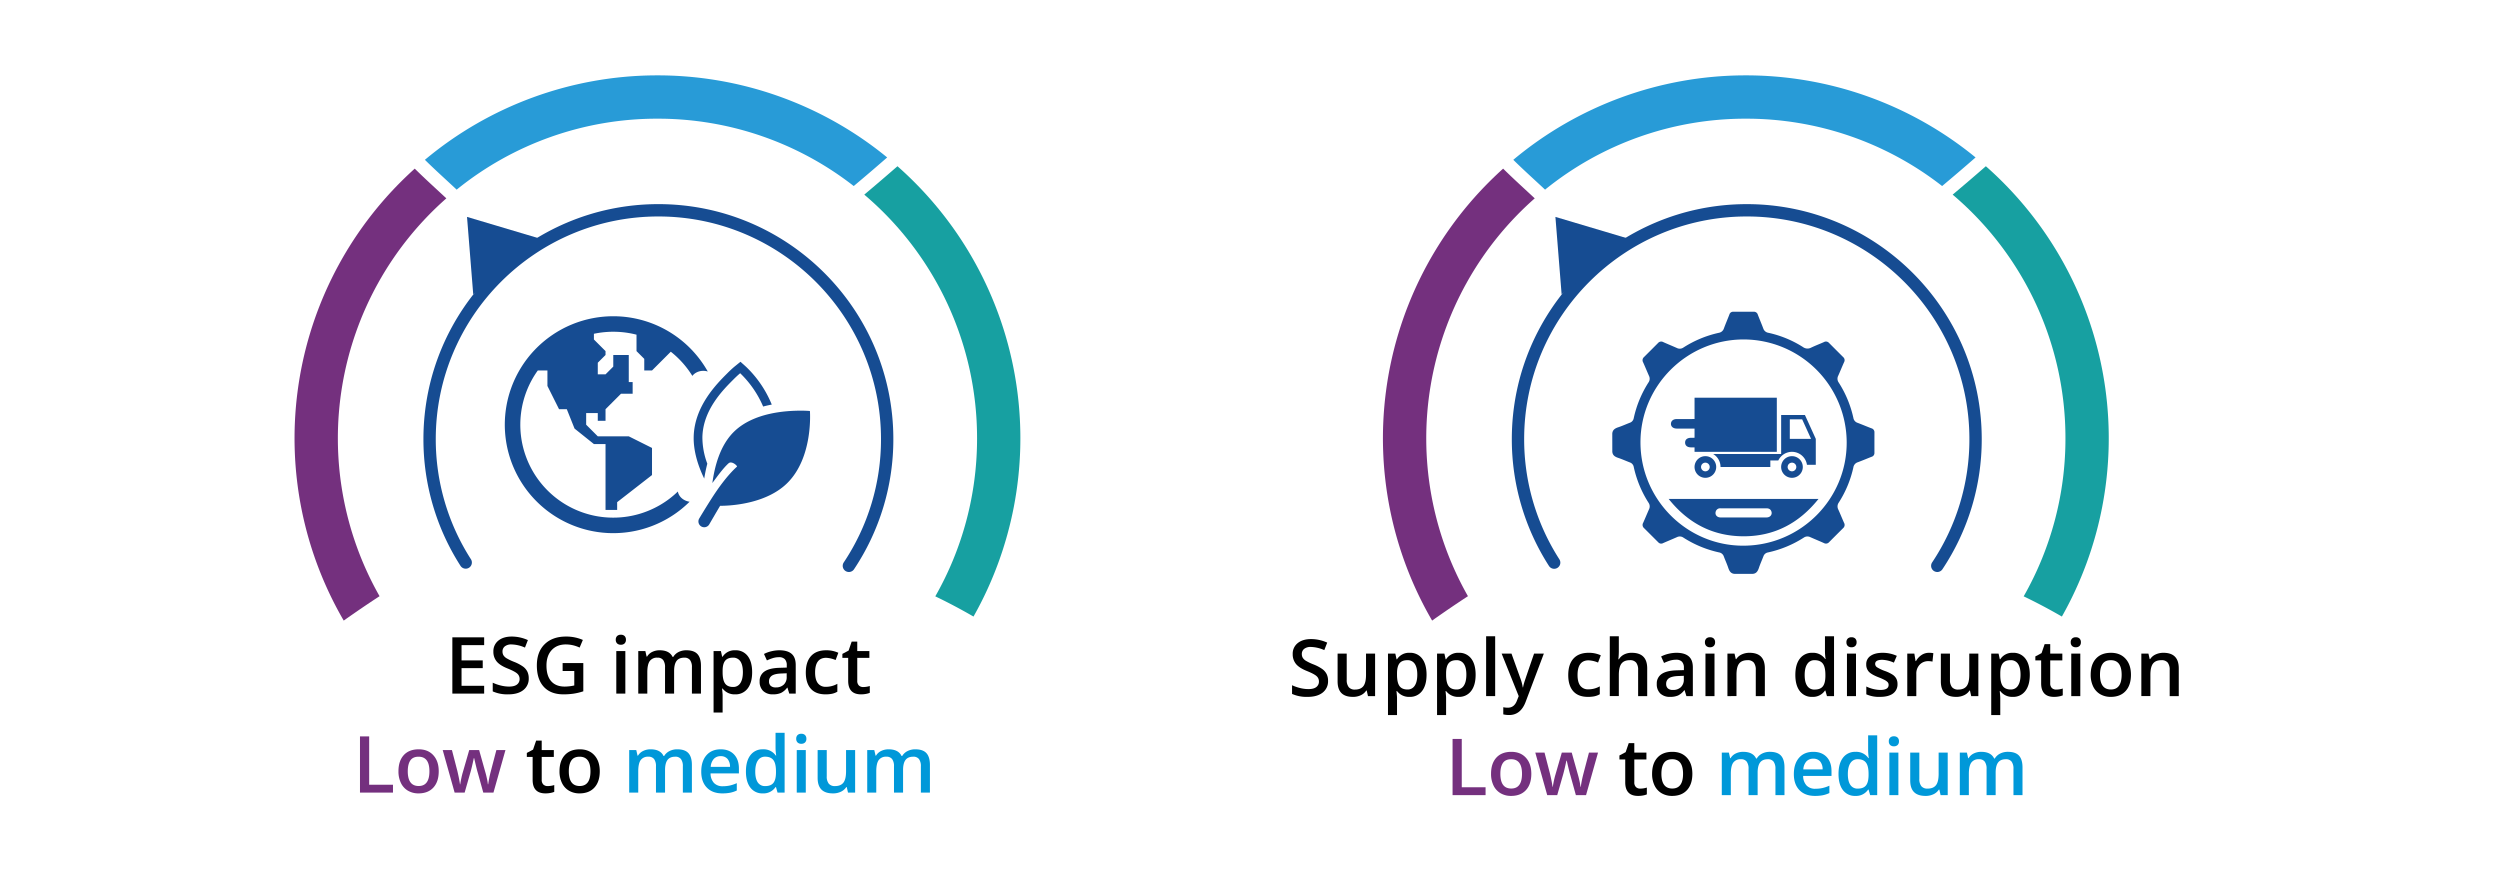 <svg id="Layer_1" data-name="Layer 1" xmlns="http://www.w3.org/2000/svg" viewBox="0 0 1750 625"><defs><style>.cls-1{fill:#74307e;}.cls-2{fill:#0098d9;}.cls-3{fill:#289bd7;}.cls-4{fill:#17a0a1;}.cls-5{fill:#164c92;}</style></defs><path d="M338.911,485.507H316.646v-39.36h22.265v5.438h-15.83V462.3h14.834v5.385H323.081v12.357h15.83Z"/><path d="M370.114,474.818a9.906,9.906,0,0,1-3.8,8.239q-3.795,2.988-10.473,2.988a24.985,24.985,0,0,1-10.93-2.072v-6.085a29.623,29.623,0,0,0,5.721,1.992,24.291,24.291,0,0,0,5.64.728q3.822,0,5.641-1.455a4.74,4.74,0,0,0,1.816-3.9,4.892,4.892,0,0,0-1.669-3.742q-1.67-1.535-6.892-3.634-5.384-2.181-7.592-4.98a10.54,10.54,0,0,1-2.207-6.732,9.424,9.424,0,0,1,3.5-7.753q3.5-2.826,9.4-2.827a27.608,27.608,0,0,1,11.253,2.477l-2.046,5.25a24.581,24.581,0,0,0-9.369-2.207,7.187,7.187,0,0,0-4.738,1.359,4.466,4.466,0,0,0-1.616,3.594,5.068,5.068,0,0,0,.646,2.625,6.611,6.611,0,0,0,2.127,2.059,35.865,35.865,0,0,0,5.331,2.558,29.194,29.194,0,0,1,6.353,3.365,9.9,9.9,0,0,1,2.962,3.528A10.6,10.6,0,0,1,370.114,474.818Z"/><path d="M393.833,464.157h14.484v19.761a41.883,41.883,0,0,1-6.825,1.643,48.325,48.325,0,0,1-7.067.484q-8.939,0-13.784-5.29T375.8,465.827q0-9.5,5.465-14.875t15.05-5.371a29.321,29.321,0,0,1,11.684,2.369l-2.262,5.358a22.735,22.735,0,0,0-9.584-2.207q-6.3,0-9.961,3.957t-3.662,10.823q0,7.215,3.3,10.971t9.49,3.756a31.165,31.165,0,0,0,6.677-.782V469.677h-8.157Z"/><path d="M431.039,447.843a3.5,3.5,0,0,1,.929-2.611,3.616,3.616,0,0,1,2.652-.916,3.54,3.54,0,0,1,2.6.916,3.5,3.5,0,0,1,.928,2.611,3.437,3.437,0,0,1-.928,2.544,3.514,3.514,0,0,1-2.6.929,3.588,3.588,0,0,1-2.652-.929A3.438,3.438,0,0,1,431.039,447.843Zm6.7,37.664h-6.327V455.731h6.327Z"/><path d="M471.88,485.507h-6.354V467.146a8.325,8.325,0,0,0-1.292-5.1,4.771,4.771,0,0,0-4.038-1.683,6.158,6.158,0,0,0-5.371,2.383q-1.71,2.382-1.71,7.929v14.834h-6.326V455.731h4.953l.889,3.9h.323a8.244,8.244,0,0,1,3.594-3.285,11.584,11.584,0,0,1,5.182-1.157q6.865,0,9.1,4.684h.431a9.07,9.07,0,0,1,3.715-3.446,11.8,11.8,0,0,1,5.492-1.238q5.331,0,7.767,2.692t2.437,8.211v19.411h-6.327V467.146a8.267,8.267,0,0,0-1.305-5.1,4.813,4.813,0,0,0-4.052-1.683q-3.69,0-5.4,2.3t-1.71,7.068Z"/><path d="M514.606,486.045a10.429,10.429,0,0,1-8.777-4.064h-.377q.378,3.768.377,4.576v12.2H499.5V455.731h5.116q.215.834.888,3.984h.323a9.911,9.911,0,0,1,8.884-4.522,10.332,10.332,0,0,1,8.683,4.038q3.11,4.038,3.109,11.335t-3.163,11.387A10.426,10.426,0,0,1,514.606,486.045Zm-1.535-25.684q-3.77,0-5.506,2.208t-1.736,7.054v.943q0,5.438,1.723,7.874t5.627,2.436a5.71,5.71,0,0,0,5.061-2.692q1.777-2.691,1.777-7.673,0-5.007-1.763-7.578A5.884,5.884,0,0,0,513.071,460.361Z"/><path d="M552.486,485.507l-1.266-4.147h-.215a12.2,12.2,0,0,1-4.335,3.7,13.705,13.705,0,0,1-5.6.982,9.474,9.474,0,0,1-6.852-2.369,8.865,8.865,0,0,1-2.464-6.7,7.872,7.872,0,0,1,3.42-6.947q3.418-2.342,10.419-2.557l5.142-.161v-1.589a6.019,6.019,0,0,0-1.333-4.267,5.435,5.435,0,0,0-4.132-1.414,14.283,14.283,0,0,0-4.389.674,33.014,33.014,0,0,0-4.038,1.588l-2.046-4.523a22.044,22.044,0,0,1,5.3-1.925,24.378,24.378,0,0,1,5.438-.659q5.681,0,8.574,2.476t2.895,7.781v20.057Zm-9.423-4.308a7.837,7.837,0,0,0,5.532-1.924,6.981,6.981,0,0,0,2.087-5.4v-2.584l-3.823.161q-4.47.164-6.5,1.494a4.54,4.54,0,0,0-2.032,4.079,3.978,3.978,0,0,0,1.184,3.083A5.089,5.089,0,0,0,543.063,481.2Z"/><path d="M577.846,486.045q-6.757,0-10.271-3.943t-3.513-11.322q0-7.51,3.675-11.549t10.621-4.038a19.9,19.9,0,0,1,8.48,1.75l-1.911,5.087a19.19,19.19,0,0,0-6.623-1.561q-7.728,0-7.727,10.258,0,5.007,1.925,7.524a6.662,6.662,0,0,0,5.64,2.518,16.193,16.193,0,0,0,8-2.1v5.519a12.5,12.5,0,0,1-3.621,1.426A21.734,21.734,0,0,1,577.846,486.045Z"/><path d="M604.23,480.93a15.38,15.38,0,0,0,4.631-.727v4.766a12.762,12.762,0,0,1-2.706.766,18.589,18.589,0,0,1-3.432.31q-8.993,0-8.993-9.477V460.524h-4.065v-2.8l4.361-2.315,2.154-6.3h3.9v6.622h8.48v4.793h-8.48v15.937a4.469,4.469,0,0,0,1.145,3.379A4.168,4.168,0,0,0,604.23,480.93Z"/><path class="cls-1" d="M251.985,554.835v-39.36h6.435v33.841h16.665v5.519Z"/><path class="cls-1" d="M307.11,539.894q0,7.294-3.742,11.387t-10.419,4.092a14.274,14.274,0,0,1-7.376-1.884,12.432,12.432,0,0,1-4.927-5.412,18.419,18.419,0,0,1-1.723-8.183q0-7.242,3.715-11.308t10.473-4.065q6.461,0,10.23,4.159T307.11,539.894Zm-21.672,0q0,10.311,7.619,10.31,7.537,0,7.538-10.31,0-10.2-7.592-10.2-3.984,0-5.774,2.638T285.438,539.894Z"/><path class="cls-1" d="M338.3,554.835l-3.85-13.892q-.7-2.207-2.531-10.257h-.242Q330.117,537.953,329.2,541l-3.957,13.838h-7L309.9,525.059h6.461l3.8,14.673q1.293,5.439,1.831,9.315h.161q.27-1.966.822-4.51t.955-3.809l4.523-15.669h6.946l4.388,15.669q.405,1.32,1.01,4.038a30.915,30.915,0,0,1,.713,4.227h.216a82.529,82.529,0,0,1,1.884-9.261l3.85-14.673h6.354l-8.4,29.776Z"/><path d="M383.346,550.258a15.375,15.375,0,0,0,4.631-.727V554.3a12.757,12.757,0,0,1-2.706.767,18.676,18.676,0,0,1-3.432.309q-8.993,0-8.992-9.476V529.852h-4.066v-2.8l4.362-2.315,2.153-6.3h3.9v6.622h8.481v4.793H379.2v15.937a4.47,4.47,0,0,0,1.145,3.379A4.168,4.168,0,0,0,383.346,550.258Z"/><path d="M419.841,539.894q0,7.294-3.742,11.387t-10.419,4.092a14.274,14.274,0,0,1-7.376-1.884,12.426,12.426,0,0,1-4.927-5.412,18.419,18.419,0,0,1-1.723-8.183q0-7.242,3.715-11.308t10.473-4.065q6.461,0,10.23,4.159T419.841,539.894Zm-21.672,0q0,10.311,7.619,10.31,7.537,0,7.538-10.31,0-10.2-7.592-10.2-3.984,0-5.775,2.638T398.169,539.894Z"/><path class="cls-2" d="M465.532,554.835h-6.354V536.474a8.325,8.325,0,0,0-1.292-5.1,4.772,4.772,0,0,0-4.038-1.682,6.159,6.159,0,0,0-5.371,2.382q-1.71,2.382-1.71,7.929v14.834H440.44V525.059h4.954l.889,3.9h.322a8.252,8.252,0,0,1,3.595-3.285,11.584,11.584,0,0,1,5.182-1.157q6.865,0,9.1,4.684h.431a9.077,9.077,0,0,1,3.715-3.446,11.8,11.8,0,0,1,5.492-1.238q5.331,0,7.767,2.692t2.437,8.211v19.411H478V536.474a8.26,8.26,0,0,0-1.306-5.1,4.81,4.81,0,0,0-4.052-1.682q-3.688,0-5.4,2.3t-1.71,7.068Z"/><path class="cls-2" d="M505.661,555.373q-6.947,0-10.863-4.052t-3.917-11.159q0-7.295,3.634-11.469t9.988-4.172q5.9,0,9.315,3.581t3.42,9.853v3.419H497.4a9.778,9.778,0,0,0,2.342,6.663,8.156,8.156,0,0,0,6.22,2.329,22.966,22.966,0,0,0,4.913-.5,25.75,25.75,0,0,0,4.886-1.656v5.143a19.459,19.459,0,0,1-4.685,1.561A28.732,28.732,0,0,1,505.661,555.373Zm-1.158-26.06a6.353,6.353,0,0,0-4.832,1.912A9.1,9.1,0,0,0,497.5,536.8h13.515a8.249,8.249,0,0,0-1.777-5.586A6.077,6.077,0,0,0,504.5,529.313Z"/><path class="cls-2" d="M533.972,555.373a10.37,10.37,0,0,1-8.7-4.038Q522.151,547.3,522.153,540q0-7.323,3.163-11.4a10.469,10.469,0,0,1,8.764-4.079,10.265,10.265,0,0,1,8.938,4.335h.323a37.8,37.8,0,0,1-.458-5.062v-10.85h6.353v41.891h-4.953l-1.1-3.9h-.3A10.116,10.116,0,0,1,533.972,555.373Zm1.7-5.115q3.9,0,5.68-2.193t1.831-7.122v-.888q0-5.626-1.831-8t-5.734-2.369a5.817,5.817,0,0,0-5.142,2.706q-1.8,2.7-1.8,7.713,0,4.953,1.75,7.551A5.9,5.9,0,0,0,535.668,550.258Z"/><path class="cls-2" d="M557.354,517.171a3.5,3.5,0,0,1,.929-2.611,3.616,3.616,0,0,1,2.652-.916,3.539,3.539,0,0,1,2.6.916,3.5,3.5,0,0,1,.929,2.611,3.438,3.438,0,0,1-.929,2.544,3.512,3.512,0,0,1-2.6.929,3.588,3.588,0,0,1-2.652-.929A3.438,3.438,0,0,1,557.354,517.171Zm6.7,37.664h-6.327V525.059h6.327Z"/><path class="cls-2" d="M593.607,554.835l-.889-3.9H592.4a8.968,8.968,0,0,1-3.755,3.257,12.558,12.558,0,0,1-5.56,1.184q-5.411,0-8.077-2.691t-2.665-8.158V525.059h6.381V543.42a7.964,7.964,0,0,0,1.4,5.129,5.343,5.343,0,0,0,4.388,1.709q3.984,0,5.856-2.382t1.871-7.982V525.059h6.353v29.776Z"/><path class="cls-2" d="M632.146,554.835h-6.353V536.474a8.332,8.332,0,0,0-1.292-5.1,4.772,4.772,0,0,0-4.039-1.682,6.161,6.161,0,0,0-5.371,2.382q-1.709,2.382-1.709,7.929v14.834h-6.327V525.059h4.954l.888,3.9h.323a8.255,8.255,0,0,1,3.594-3.285A11.588,11.588,0,0,1,622,524.521q6.865,0,9.1,4.684h.43a9.086,9.086,0,0,1,3.716-3.446,11.8,11.8,0,0,1,5.492-1.238q5.331,0,7.767,2.692t2.436,8.211v19.411h-6.326V536.474a8.266,8.266,0,0,0-1.306-5.1,4.81,4.81,0,0,0-4.052-1.682q-3.689,0-5.4,2.3t-1.71,7.068Z"/><path d="M929.642,476.585a9.907,9.907,0,0,1-3.8,8.238q-3.8,2.99-10.473,2.989a24.989,24.989,0,0,1-10.931-2.073v-6.085a29.693,29.693,0,0,0,5.721,1.993,24.3,24.3,0,0,0,5.641.727q3.822,0,5.639-1.454a4.741,4.741,0,0,0,1.818-3.9,4.9,4.9,0,0,0-1.669-3.742q-1.669-1.535-6.893-3.634-5.385-2.181-7.592-4.981a10.544,10.544,0,0,1-2.208-6.731,9.427,9.427,0,0,1,3.5-7.753q3.5-2.827,9.4-2.827a27.63,27.63,0,0,1,11.253,2.476L927,455.074a24.6,24.6,0,0,0-9.369-2.207,7.186,7.186,0,0,0-4.738,1.36,4.464,4.464,0,0,0-1.616,3.593,5.053,5.053,0,0,0,.647,2.625,6.582,6.582,0,0,0,2.127,2.06,35.891,35.891,0,0,0,5.33,2.558,29.17,29.17,0,0,1,6.353,3.365,9.9,9.9,0,0,1,2.962,3.527A10.61,10.61,0,0,1,929.642,476.585Z"/><path d="M957.587,487.274l-.889-3.9h-.323a8.965,8.965,0,0,1-3.756,3.257,12.549,12.549,0,0,1-5.558,1.185q-5.413,0-8.078-2.692t-2.665-8.158V457.5H942.7v18.362a7.959,7.959,0,0,0,1.4,5.128,5.341,5.341,0,0,0,4.388,1.709q3.986,0,5.856-2.381t1.871-7.983V457.5h6.353v29.777Z"/><path d="M986.689,487.812a10.429,10.429,0,0,1-8.776-4.065h-.377q.377,3.769.377,4.576v12.2h-6.327V457.5H976.7q.216.835.889,3.985h.323a9.914,9.914,0,0,1,8.885-4.523A10.331,10.331,0,0,1,995.479,461q3.111,4.039,3.111,11.335t-3.164,11.388A10.431,10.431,0,0,1,986.689,487.812Zm-1.534-25.684q-3.768,0-5.506,2.208t-1.736,7.054v.942q0,5.438,1.723,7.874t5.627,2.437a5.712,5.712,0,0,0,5.061-2.693q1.778-2.691,1.778-7.673,0-5.005-1.764-7.578A5.883,5.883,0,0,0,985.155,462.128Z"/><path d="M1021.042,487.812a10.428,10.428,0,0,1-8.776-4.065h-.377q.376,3.769.377,4.576v12.2h-6.328V457.5h5.116q.215.835.888,3.985h.324a9.911,9.911,0,0,1,8.884-4.523,10.333,10.333,0,0,1,8.682,4.038q3.109,4.039,3.11,11.335t-3.164,11.388A10.428,10.428,0,0,1,1021.042,487.812Zm-1.534-25.684q-3.77,0-5.506,2.208t-1.736,7.054v.942q0,5.438,1.722,7.874t5.627,2.437a5.714,5.714,0,0,0,5.062-2.693q1.776-2.691,1.777-7.673,0-5.005-1.764-7.578A5.881,5.881,0,0,0,1019.508,462.128Z"/><path d="M1046.618,487.274h-6.327V445.383h6.327Z"/><path d="M1051.142,457.5h6.892l6.057,16.881a32.055,32.055,0,0,1,1.831,6.784h.216a28.349,28.349,0,0,1,.887-3.594q.646-2.113,6.839-20.071h6.838l-12.734,33.735q-3.474,9.286-11.576,9.288a18.283,18.283,0,0,1-4.093-.458v-5.008a14.788,14.788,0,0,0,3.258.323q4.575,0,6.434-5.3l1.1-2.8Z"/><path d="M1111.555,487.812q-6.758,0-10.271-3.944t-3.513-11.321q0-7.512,3.674-11.55t10.621-4.038a19.906,19.906,0,0,1,8.481,1.75l-1.912,5.088a19.186,19.186,0,0,0-6.622-1.562q-7.728,0-7.727,10.258,0,5.007,1.925,7.525a6.662,6.662,0,0,0,5.64,2.517,16.194,16.194,0,0,0,8-2.1v5.518a12.5,12.5,0,0,1-3.621,1.427A21.74,21.74,0,0,1,1111.555,487.812Z"/><path d="M1153.043,487.274h-6.355V468.967a8.017,8.017,0,0,0-1.385-5.143,5.362,5.362,0,0,0-4.4-1.7q-3.984,0-5.855,2.383t-1.871,7.982v14.781h-6.327V445.383h6.327v10.634a49.714,49.714,0,0,1-.323,5.465h.4a8.779,8.779,0,0,1,3.594-3.338,11.582,11.582,0,0,1,5.371-1.185q10.822,0,10.823,10.9Z"/><path d="M1180.476,487.274l-1.266-4.147h-.215a12.186,12.186,0,0,1-4.335,3.7,13.707,13.707,0,0,1-5.6.983,9.474,9.474,0,0,1-6.852-2.369,8.864,8.864,0,0,1-2.464-6.7,7.873,7.873,0,0,1,3.419-6.946q3.418-2.341,10.419-2.558l5.143-.161v-1.589a6.02,6.02,0,0,0-1.333-4.266,5.434,5.434,0,0,0-4.133-1.414,14.242,14.242,0,0,0-4.388.674,32.854,32.854,0,0,0-4.038,1.588l-2.047-4.523a22.062,22.062,0,0,1,5.3-1.926,24.45,24.45,0,0,1,5.438-.659q5.68,0,8.575,2.477t2.894,7.781v20.057Zm-9.423-4.308a7.838,7.838,0,0,0,5.532-1.925,6.979,6.979,0,0,0,2.087-5.4v-2.584l-3.823.161q-4.47.162-6.5,1.494a4.539,4.539,0,0,0-2.033,4.079,3.98,3.98,0,0,0,1.185,3.083A5.087,5.087,0,0,0,1171.053,482.966Z"/><path d="M1193.453,449.609a3.505,3.505,0,0,1,.929-2.611,3.619,3.619,0,0,1,2.651-.916,3.543,3.543,0,0,1,2.6.916,3.5,3.5,0,0,1,.93,2.611,3.433,3.433,0,0,1-.93,2.544,3.508,3.508,0,0,1-2.6.929,3.583,3.583,0,0,1-2.651-.929A3.436,3.436,0,0,1,1193.453,449.609Zm6.7,37.665h-6.327V457.5h6.327Z"/><path d="M1235.4,487.274h-6.354V468.967a8.016,8.016,0,0,0-1.386-5.143,5.36,5.36,0,0,0-4.4-1.7q-4.013,0-5.869,2.369t-1.858,7.943v14.834H1209.2V457.5h4.954l.889,3.9h.323a8.82,8.82,0,0,1,3.822-3.285,12.83,12.83,0,0,1,5.493-1.157q10.715,0,10.715,10.9Z"/><path d="M1268.564,487.812a10.371,10.371,0,0,1-8.7-4.038q-3.123-4.039-3.123-11.334,0-7.323,3.163-11.4a10.47,10.47,0,0,1,8.764-4.079,10.263,10.263,0,0,1,8.937,4.335h.324a37.927,37.927,0,0,1-.457-5.061v-10.85h6.353v41.891h-4.954l-1.1-3.9h-.295A10.118,10.118,0,0,1,1268.564,487.812Zm1.7-5.116q3.9,0,5.68-2.193t1.831-7.121v-.889q0-5.626-1.831-8t-5.734-2.369a5.818,5.818,0,0,0-5.142,2.706q-1.8,2.706-1.8,7.713,0,4.954,1.749,7.552A5.908,5.908,0,0,0,1270.261,482.7Z"/><path d="M1292.5,449.609a3.505,3.505,0,0,1,.929-2.611,3.619,3.619,0,0,1,2.651-.916,3.544,3.544,0,0,1,2.6.916,3.5,3.5,0,0,1,.929,2.611,3.432,3.432,0,0,1-.929,2.544,3.51,3.51,0,0,1-2.6.929,3.583,3.583,0,0,1-2.651-.929A3.436,3.436,0,0,1,1292.5,449.609Zm6.7,37.665h-6.327V457.5h6.327Z"/><path d="M1328.252,478.793a7.8,7.8,0,0,1-3.177,6.691q-3.177,2.328-9.1,2.328a21.486,21.486,0,0,1-9.558-1.8v-5.465a23.468,23.468,0,0,0,9.772,2.423q5.842,0,5.842-3.526a2.8,2.8,0,0,0-.645-1.885,7.636,7.636,0,0,0-2.127-1.562,36.814,36.814,0,0,0-4.119-1.831q-5.144-1.992-6.959-3.984a7.37,7.37,0,0,1-1.818-5.169,6.793,6.793,0,0,1,3.082-5.937q3.084-2.112,8.387-2.113a23.754,23.754,0,0,1,9.935,2.127l-2.047,4.766a22.1,22.1,0,0,0-8.1-1.993q-5.007,0-5.007,2.854a2.869,2.869,0,0,0,1.306,2.369,28.726,28.726,0,0,0,5.693,2.665,26.006,26.006,0,0,1,5.358,2.612,7.818,7.818,0,0,1,2.477,2.732A7.917,7.917,0,0,1,1328.252,478.793Z"/><path d="M1350.193,456.959a15.2,15.2,0,0,1,3.151.27l-.619,5.9a11.983,11.983,0,0,0-2.8-.323,8.107,8.107,0,0,0-6.153,2.477,8.955,8.955,0,0,0-2.355,6.434v15.562h-6.327V457.5h4.954l.835,5.25h.323a11.8,11.8,0,0,1,3.863-4.226A9.182,9.182,0,0,1,1350.193,456.959Z"/><path d="M1379.862,487.274l-.888-3.9h-.324a8.962,8.962,0,0,1-3.755,3.257,12.554,12.554,0,0,1-5.559,1.185q-5.412,0-8.077-2.692t-2.665-8.158V457.5h6.381v18.362a7.959,7.959,0,0,0,1.4,5.128,5.345,5.345,0,0,0,4.389,1.709q3.984,0,5.855-2.381t1.871-7.983V457.5h6.354v29.777Z"/><path d="M1408.965,487.812a10.431,10.431,0,0,1-8.777-4.065h-.376q.375,3.769.376,4.576v12.2h-6.327V457.5h5.116q.214.835.888,3.985h.323a9.914,9.914,0,0,1,8.885-4.523,10.333,10.333,0,0,1,8.682,4.038q3.109,4.039,3.11,11.335T1417.7,483.72A10.428,10.428,0,0,1,1408.965,487.812Zm-1.534-25.684q-3.77,0-5.506,2.208t-1.737,7.054v.942q0,5.438,1.723,7.874t5.627,2.437a5.714,5.714,0,0,0,5.062-2.693q1.776-2.691,1.777-7.673,0-5.005-1.764-7.578A5.881,5.881,0,0,0,1407.431,462.128Z"/><path d="M1439.307,482.7a15.4,15.4,0,0,0,4.63-.726v4.765a12.757,12.757,0,0,1-2.706.767,18.676,18.676,0,0,1-3.432.31q-8.992,0-8.992-9.477V462.29h-4.066v-2.8l4.362-2.314,2.154-6.3h3.9V457.5h8.481v4.793h-8.481v15.938a4.469,4.469,0,0,0,1.145,3.379A4.172,4.172,0,0,0,1439.307,482.7Z"/><path d="M1449.51,449.609a3.5,3.5,0,0,1,.928-2.611,3.622,3.622,0,0,1,2.652-.916,3.546,3.546,0,0,1,2.6.916,3.5,3.5,0,0,1,.929,2.611,3.432,3.432,0,0,1-.929,2.544,3.511,3.511,0,0,1-2.6.929,3.586,3.586,0,0,1-2.652-.929A3.436,3.436,0,0,1,1449.51,449.609Zm6.7,37.665h-6.327V457.5h6.327Z"/><path d="M1491.67,472.332q0,7.294-3.742,11.388t-10.419,4.092a14.28,14.28,0,0,1-7.377-1.884,12.449,12.449,0,0,1-4.927-5.412,18.437,18.437,0,0,1-1.723-8.184q0-7.242,3.715-11.307t10.474-4.066q6.46,0,10.229,4.159T1491.67,472.332Zm-21.672,0q0,10.311,7.618,10.311,7.539,0,7.539-10.311,0-10.2-7.593-10.2-3.984,0-5.774,2.639T1470,472.332Z"/><path d="M1525.135,487.274h-6.355V468.967a8.023,8.023,0,0,0-1.385-5.143,5.362,5.362,0,0,0-4.4-1.7q-4.013,0-5.869,2.369t-1.857,7.943v14.834h-6.328V457.5h4.955l.888,3.9h.323a8.817,8.817,0,0,1,3.823-3.285,12.822,12.822,0,0,1,5.492-1.157q10.714,0,10.716,10.9Z"/><path class="cls-1" d="M1016.8,556.6V517.242h6.434v33.841H1039.9v5.52Z"/><path class="cls-1" d="M1071.924,541.661q0,7.3-3.742,11.388t-10.419,4.092a14.275,14.275,0,0,1-7.377-1.884,12.443,12.443,0,0,1-4.927-5.412,18.437,18.437,0,0,1-1.723-8.184q0-7.242,3.715-11.307t10.473-4.066q6.461,0,10.23,4.159T1071.924,541.661Zm-21.672,0q0,10.311,7.618,10.311,7.539,0,7.539-10.311,0-10.2-7.593-10.2-3.984,0-5.774,2.639T1050.252,541.661Z"/><path class="cls-1" d="M1103.115,556.6l-3.849-13.892q-.7-2.208-2.532-10.258h-.242q-1.562,7.269-2.476,10.312l-3.958,13.838h-7l-8.347-29.777h6.462l3.8,14.673q1.291,5.439,1.831,9.316h.161q.269-1.966.821-4.51t.955-3.81l4.524-15.669h6.946L1104.6,542.5q.4,1.32,1.009,4.038a30.983,30.983,0,0,1,.714,4.228h.215a82.861,82.861,0,0,1,1.885-9.262l3.85-14.673h6.353l-8.4,29.777Z"/><path d="M1148.16,552.026a15.4,15.4,0,0,0,4.63-.727v4.766a12.81,12.81,0,0,1-2.7.766,18.687,18.687,0,0,1-3.433.31q-8.993,0-8.992-9.477V531.619H1133.6v-2.8l4.361-2.314,2.154-6.3h3.9v6.622h8.48v4.793h-8.48v15.938a4.472,4.472,0,0,0,1.144,3.379A4.176,4.176,0,0,0,1148.16,552.026Z"/><path d="M1184.654,541.661q0,7.3-3.742,11.388t-10.419,4.092a14.28,14.28,0,0,1-7.377-1.884,12.449,12.449,0,0,1-4.927-5.412,18.437,18.437,0,0,1-1.722-8.184q0-7.242,3.715-11.307t10.472-4.066q6.462,0,10.231,4.159T1184.654,541.661Zm-21.672,0q0,10.311,7.619,10.311,7.537,0,7.539-10.311,0-10.2-7.593-10.2-3.984,0-5.775,2.639T1162.982,541.661Z"/><path class="cls-2" d="M1230.345,556.6h-6.354V538.241a8.323,8.323,0,0,0-1.292-5.1,4.771,4.771,0,0,0-4.038-1.683,6.159,6.159,0,0,0-5.371,2.383q-1.712,2.382-1.71,7.929V556.6h-6.327V526.826h4.954l.889,3.9h.323a8.252,8.252,0,0,1,3.594-3.286,11.6,11.6,0,0,1,5.182-1.157q6.866,0,9.1,4.685h.431a9.079,9.079,0,0,1,3.715-3.447,11.8,11.8,0,0,1,5.493-1.238q5.33,0,7.766,2.693t2.437,8.211V556.6h-6.327V538.241a8.258,8.258,0,0,0-1.306-5.1,4.809,4.809,0,0,0-4.052-1.683q-3.688,0-5.4,2.3t-1.71,7.067Z"/><path class="cls-2" d="M1270.475,557.141q-6.946,0-10.864-4.052t-3.917-11.159q0-7.294,3.635-11.469t9.988-4.173q5.9,0,9.315,3.581t3.419,9.854v3.419H1262.21a9.775,9.775,0,0,0,2.342,6.663,8.156,8.156,0,0,0,6.219,2.329,22.966,22.966,0,0,0,4.913-.5,25.75,25.75,0,0,0,4.886-1.656v5.142a19.426,19.426,0,0,1-4.684,1.562A28.816,28.816,0,0,1,1270.475,557.141Zm-1.158-26.061a6.36,6.36,0,0,0-4.833,1.912,9.107,9.107,0,0,0-2.167,5.573h13.515a8.242,8.242,0,0,0-1.776-5.586A6.079,6.079,0,0,0,1269.317,531.08Z"/><path class="cls-2" d="M1298.784,557.141a10.37,10.37,0,0,1-8.7-4.038q-3.123-4.039-3.123-11.334,0-7.323,3.163-11.4a10.471,10.471,0,0,1,8.764-4.079,10.266,10.266,0,0,1,8.937,4.335h.323a38.1,38.1,0,0,1-.457-5.061v-10.85h6.354V556.6H1309.1l-1.1-3.9h-.3A10.116,10.116,0,0,1,1298.784,557.141Zm1.7-5.115q3.9,0,5.681-2.194t1.831-7.121v-.889q0-5.626-1.831-8t-5.734-2.369a5.817,5.817,0,0,0-5.142,2.706q-1.8,2.706-1.8,7.713,0,4.955,1.749,7.552A5.909,5.909,0,0,0,1300.48,552.026Z"/><path class="cls-2" d="M1322.168,518.939a3.506,3.506,0,0,1,.929-2.612,3.619,3.619,0,0,1,2.651-.916,3.544,3.544,0,0,1,2.6.916,3.5,3.5,0,0,1,.929,2.612,3.436,3.436,0,0,1-.929,2.544,3.513,3.513,0,0,1-2.6.928,3.587,3.587,0,0,1-2.651-.928A3.44,3.44,0,0,1,1322.168,518.939Zm6.7,37.664h-6.327V526.826h6.327Z"/><path class="cls-2" d="M1358.42,556.6l-.889-3.9h-.323a8.965,8.965,0,0,1-3.756,3.257,12.549,12.549,0,0,1-5.558,1.185q-5.413,0-8.078-2.692t-2.665-8.158V526.826h6.381v18.362a7.964,7.964,0,0,0,1.4,5.129,5.344,5.344,0,0,0,4.388,1.709q3.984,0,5.856-2.382t1.871-7.983V526.826h6.353V556.6Z"/><path class="cls-2" d="M1396.96,556.6h-6.354V538.241a8.323,8.323,0,0,0-1.292-5.1,4.771,4.771,0,0,0-4.038-1.683,6.159,6.159,0,0,0-5.371,2.383q-1.71,2.382-1.71,7.929V556.6h-6.327V526.826h4.954l.889,3.9h.323a8.258,8.258,0,0,1,3.594-3.286,11.6,11.6,0,0,1,5.183-1.157q6.866,0,9.1,4.685h.431a9.082,9.082,0,0,1,3.716-3.447,11.791,11.791,0,0,1,5.492-1.238q5.331,0,7.766,2.693t2.437,8.211V556.6h-6.327V538.241a8.258,8.258,0,0,0-1.306-5.1,4.809,4.809,0,0,0-4.052-1.683q-3.689,0-5.4,2.3t-1.71,7.067Z"/><path class="cls-3" d="M460.223,83.076a222.742,222.742,0,0,1,137.39,47.154q11.8-9.888,23.409-20.019A253.71,253.71,0,0,0,297.43,111.87c7.232,7.152,14.828,13.925,22.238,20.884A222.758,222.758,0,0,1,460.223,83.076"/><path class="cls-4" d="M683.94,306.794A222.666,222.666,0,0,1,654.7,417.442c9.12,4.358,18.018,9.109,26.753,14.147A253.76,253.76,0,0,0,639.8,127.22q-5.631-5.632-11.571-10.859-11.526,10.051-23.235,19.888A223.2,223.2,0,0,1,683.94,306.794"/><path class="cls-1" d="M241.059,434.088q12.164-8.606,24.628-16.756a223.782,223.782,0,0,1,46.754-278.483c-7.385-6.915-14.934-13.674-22.118-20.808q-4.94,4.452-9.677,9.178a253.752,253.752,0,0,0-40.009,307.236,4.746,4.746,0,0,1,.422-.367"/><path class="cls-5" d="M594.219,400.4a4.32,4.32,0,0,1-3.591-6.715A155.1,155.1,0,0,0,616.7,307.364c0-85.925-69.9-155.834-155.829-155.834S305.037,221.439,305.037,307.364a155.273,155.273,0,0,0,24.617,84.1,4.32,4.32,0,0,1-7.268,4.671A163.9,163.9,0,0,1,296.4,307.364c0-90.691,73.783-164.473,164.474-164.473S625.34,216.673,625.34,307.364a163.7,163.7,0,0,1-27.524,91.113,4.314,4.314,0,0,1-3.6,1.924"/><polygon class="cls-5" points="326.914 151.834 331.262 206.074 379.063 167.364 326.914 151.834"/><path class="cls-5" d="M474.507,344.059a65.052,65.052,0,0,1-98.051-84.725H383.2v10.845l8.134,16.265h5.424L402.183,300l13.554,10.844h8.135v46.091h8.134v-5.424l24.4-18.978V313.556l-16.265-8.13H418.448l-8.135-8.134v-8.135h8.135v5.421h5.424v-8.134L434.716,275.6h8.134v-8.134h-2.71V248.487H429.292v8.134l-5.42,5.424h-5.424V253.91l5.424-5.423V245.78l-8.135-8.134v-4a65.44,65.44,0,0,1,29.823.629V245.78l5.421,5.42v8.134h5.424l13.147-13.143a65.422,65.422,0,0,1,15.1,16.945c2.284-3.056,6.9-4.34,10.8-3.059a75.917,75.917,0,1,0-12.729,91.131c-3.965-.542-7.555-3.289-8.217-7.149"/><path class="cls-5" d="M566.947,287.705s-2.368-.244-6.2-.244c-10.411,0-32.907,1.244-46.7,14.486-10.32,9.913-13.878,25.254-15.4,36.156,3.343-4.449,7.406-10.208,11.335-13.78,2.252-2.041,6.377,1.888,5.912,2.31-7,6.352-13.428,15.457-18.259,23.053-4.812,7.589-8.246,13.384-8.283,13.449a4.069,4.069,0,1,0,7.225,3.747s6.661-11.463,7.516-12.812c10.437-.008,32.82-2.289,46.575-15.508,18.855-18.113,16.275-50.857,16.275-50.857"/><path class="cls-5" d="M495.114,324.57a52.519,52.519,0,0,1-3.437-18.557c.382-19.109,14.529-33.18,21.892-40.54,2.71-2.71,4.555-4.216,4.555-4.216A71.082,71.082,0,0,1,534.2,284.576c2.008-.542,4.023-.994,6.035-1.376a76.548,76.548,0,0,0-18.044-26.5l-3.885-3.464-4.034,3.289c-.088.069-2.121,1.731-5.013,4.627l-.091.091c-7.516,7.516-23.159,23.155-23.592,44.644-.2,9.945,3.089,20.35,7.378,29.124a105.645,105.645,0,0,1,2.164-10.444"/><path class="cls-3" d="M1222.1,83.076a222.74,222.74,0,0,1,137.39,47.154q11.8-9.888,23.409-20.019a253.709,253.709,0,0,0-323.591,1.659c7.232,7.152,14.827,13.925,22.238,20.884A222.753,222.753,0,0,1,1222.1,83.076"/><path class="cls-4" d="M1445.814,306.793a222.67,222.67,0,0,1-29.244,110.648c9.12,4.358,18.018,9.109,26.752,14.148a253.761,253.761,0,0,0-41.649-304.37q-5.631-5.631-11.572-10.859-11.525,10.052-23.235,19.888a223.2,223.2,0,0,1,78.948,170.545"/><path class="cls-1" d="M1002.933,434.088q12.164-8.606,24.629-16.756a223.779,223.779,0,0,1,46.753-278.483c-7.385-6.916-14.933-13.675-22.118-20.808q-4.938,4.452-9.677,9.178a253.748,253.748,0,0,0-40.008,307.236,4.428,4.428,0,0,1,.421-.367"/><path class="cls-5" d="M1356.093,400.4a4.321,4.321,0,0,1-3.591-6.715,155.1,155.1,0,0,0,26.073-86.322c0-85.926-69.9-155.834-155.83-155.834s-155.834,69.908-155.834,155.834a155.279,155.279,0,0,0,24.617,84.1,4.32,4.32,0,1,1-7.268,4.671,163.9,163.9,0,0,1-25.989-88.766c0-90.691,73.783-164.474,164.474-164.474s164.47,73.783,164.47,164.474a163.711,163.711,0,0,1-27.524,91.113,4.319,4.319,0,0,1-3.6,1.924"/><polygon class="cls-5" points="1088.789 151.833 1093.136 206.073 1140.937 167.363 1088.789 151.833"/><path class="cls-5" d="M1148.332,309.8c.087,39.846,32.46,72.269,72.069,72.182,40-.087,72.432-32.573,72.28-72.389a72.279,72.279,0,0,0-72.088-71.978c-39.863,0-72.352,32.457-72.261,72.185m-19.736-6.151c.12-2.75,1.928-3.816,4.275-4.591,2.725-.906,5.347-2.114,8.032-3.143a4.107,4.107,0,0,0,2.71-3.2,76.359,76.359,0,0,1,10.346-25.032,4.439,4.439,0,0,0,.353-4.533c-1.4-3.158-2.706-6.352-4.118-9.5a2.939,2.939,0,0,1,.568-3.667q4.976-4.933,9.909-9.909a2.924,2.924,0,0,1,3.663-.579c3.147,1.412,6.348,2.707,9.5,4.107a4.419,4.419,0,0,0,4.537-.32,76.232,76.232,0,0,1,24.839-10.317,4.5,4.5,0,0,0,3.536-3.1c1.2-3.234,2.55-6.41,3.8-9.626a2.7,2.7,0,0,1,2.7-2.026c4.8.011,9.593.022,14.388,0a2.8,2.8,0,0,1,2.848,2.092c1.24,3.223,2.6,6.4,3.812,9.626a4.489,4.489,0,0,0,3.587,3.034,74.618,74.618,0,0,1,24.166,9.949,5.326,5.326,0,0,0,5.737.433c2.932-1.411,6-2.561,8.971-3.889a2.826,2.826,0,0,1,3.5.535q5.015,5.037,10.047,10.048a2.817,2.817,0,0,1,.546,3.5c-1.408,3.151-2.7,6.356-4.111,9.506a4.565,4.565,0,0,0,.342,4.707,75.948,75.948,0,0,1,10.3,24.854,4.348,4.348,0,0,0,2.991,3.4c3.23,1.215,6.406,2.572,9.629,3.805a2.812,2.812,0,0,1,2.114,2.837q-.022,7.2-.015,14.392a2.711,2.711,0,0,1-2,2.714c-3.213,1.258-6.388,2.615-9.622,3.812a4.462,4.462,0,0,0-3.1,3.525,75.824,75.824,0,0,1-10.225,24.675,4.684,4.684,0,0,0-.353,4.879c1.4,3.081,2.655,6.235,4.038,9.327a2.936,2.936,0,0,1-.582,3.663q-4.977,4.933-9.914,9.91a2.922,2.922,0,0,1-3.663.56c-3.15-1.411-6.348-2.717-9.505-4.114a4.441,4.441,0,0,0-4.533.345A76.325,76.325,0,0,1,1237.6,386.7a4.1,4.1,0,0,0-3.2,2.7c-1.029,2.685-2.226,5.315-3.136,8.036-.778,2.343-1.829,4.18-4.6,4.278h-12.3c-2.768-.1-3.823-1.932-4.6-4.271-.888-2.663-2.081-5.224-3.071-7.857a4.225,4.225,0,0,0-3.274-2.885,76.23,76.23,0,0,1-25.032-10.364,4.419,4.419,0,0,0-4.529-.331c-3.216,1.422-6.471,2.746-9.684,4.172a2.7,2.7,0,0,1-3.332-.509q-5.031-5.02-10.062-10.037a2.925,2.925,0,0,1-.571-3.66c1.411-3.15,2.717-6.348,4.114-9.5a4.434,4.434,0,0,0-.335-4.536,76.476,76.476,0,0,1-10.36-25.032,4.1,4.1,0,0,0-2.7-3.2c-2.747-1.055-5.435-2.273-8.218-3.2-2.3-.771-4.013-1.862-4.1-4.532Z"/><path class="cls-5" d="M1220.507,362.224c5.38,0,10.76.037,16.141-.014,2.448-.022,4.009-1.9,3.394-3.991-.531-1.808-1.881-2.416-3.685-2.4-6.341.029-12.682.011-19.022.011-4.293,0-8.586.015-12.878,0a3.186,3.186,0,0,0-3.525,2.586c-.477,2.063,1.047,3.78,3.434,3.8,5.376.047,10.76.014,16.141.014m52.465-13c-13.65,17.076-30.984,26.182-52.451,26.167s-38.823-9.073-52.472-26.167Z"/><path class="cls-5" d="M1186.526,300.022h.222q.076-3.351.149-6.7c-4.525,0-8.872-.011-13.216.007-2.4.011-3.94,1.277-4.027,3.227-.091,1.993,1.492,3.427,3.991,3.452,4.292.044,8.589.015,12.881.015"/><path class="cls-5" d="M1186.62,306.433c-1.008,0-1.993,0-2.972.011-2.587.033-4.067,1.252-4.085,3.322s1.455,3.354,4.012,3.4c.979.015,1.961.015,2.976.011q.011-3.366.069-6.741"/><path class="cls-5" d="M1199.206,317.8a10.581,10.581,0,0,1,5.165,9.091h34.858v-4.547h5.58a10.592,10.592,0,0,1,20.059,3.034h6.185V307.189h-.015l-7.563-16.636v-.033h-16.669V317.8Zm53.661-24.25h8.658l6.2,13.639h-14.861Z"/><rect class="cls-5" x="1186.184" y="278.394" width="57.59" height="37.888"/><path class="cls-5" d="M1254.383,319.315a7.578,7.578,0,1,0,7.577,7.577,7.579,7.579,0,0,0-7.577-7.577m0,10.608a3.031,3.031,0,1,1,3.03-3.031,3.031,3.031,0,0,1-3.03,3.031"/><path class="cls-5" d="M1193.762,319.315a7.578,7.578,0,1,0,7.578,7.577,7.579,7.579,0,0,0-7.578-7.577m0,10.608a3.031,3.031,0,1,1,3.031-3.031,3.031,3.031,0,0,1-3.031,3.031"/></svg>